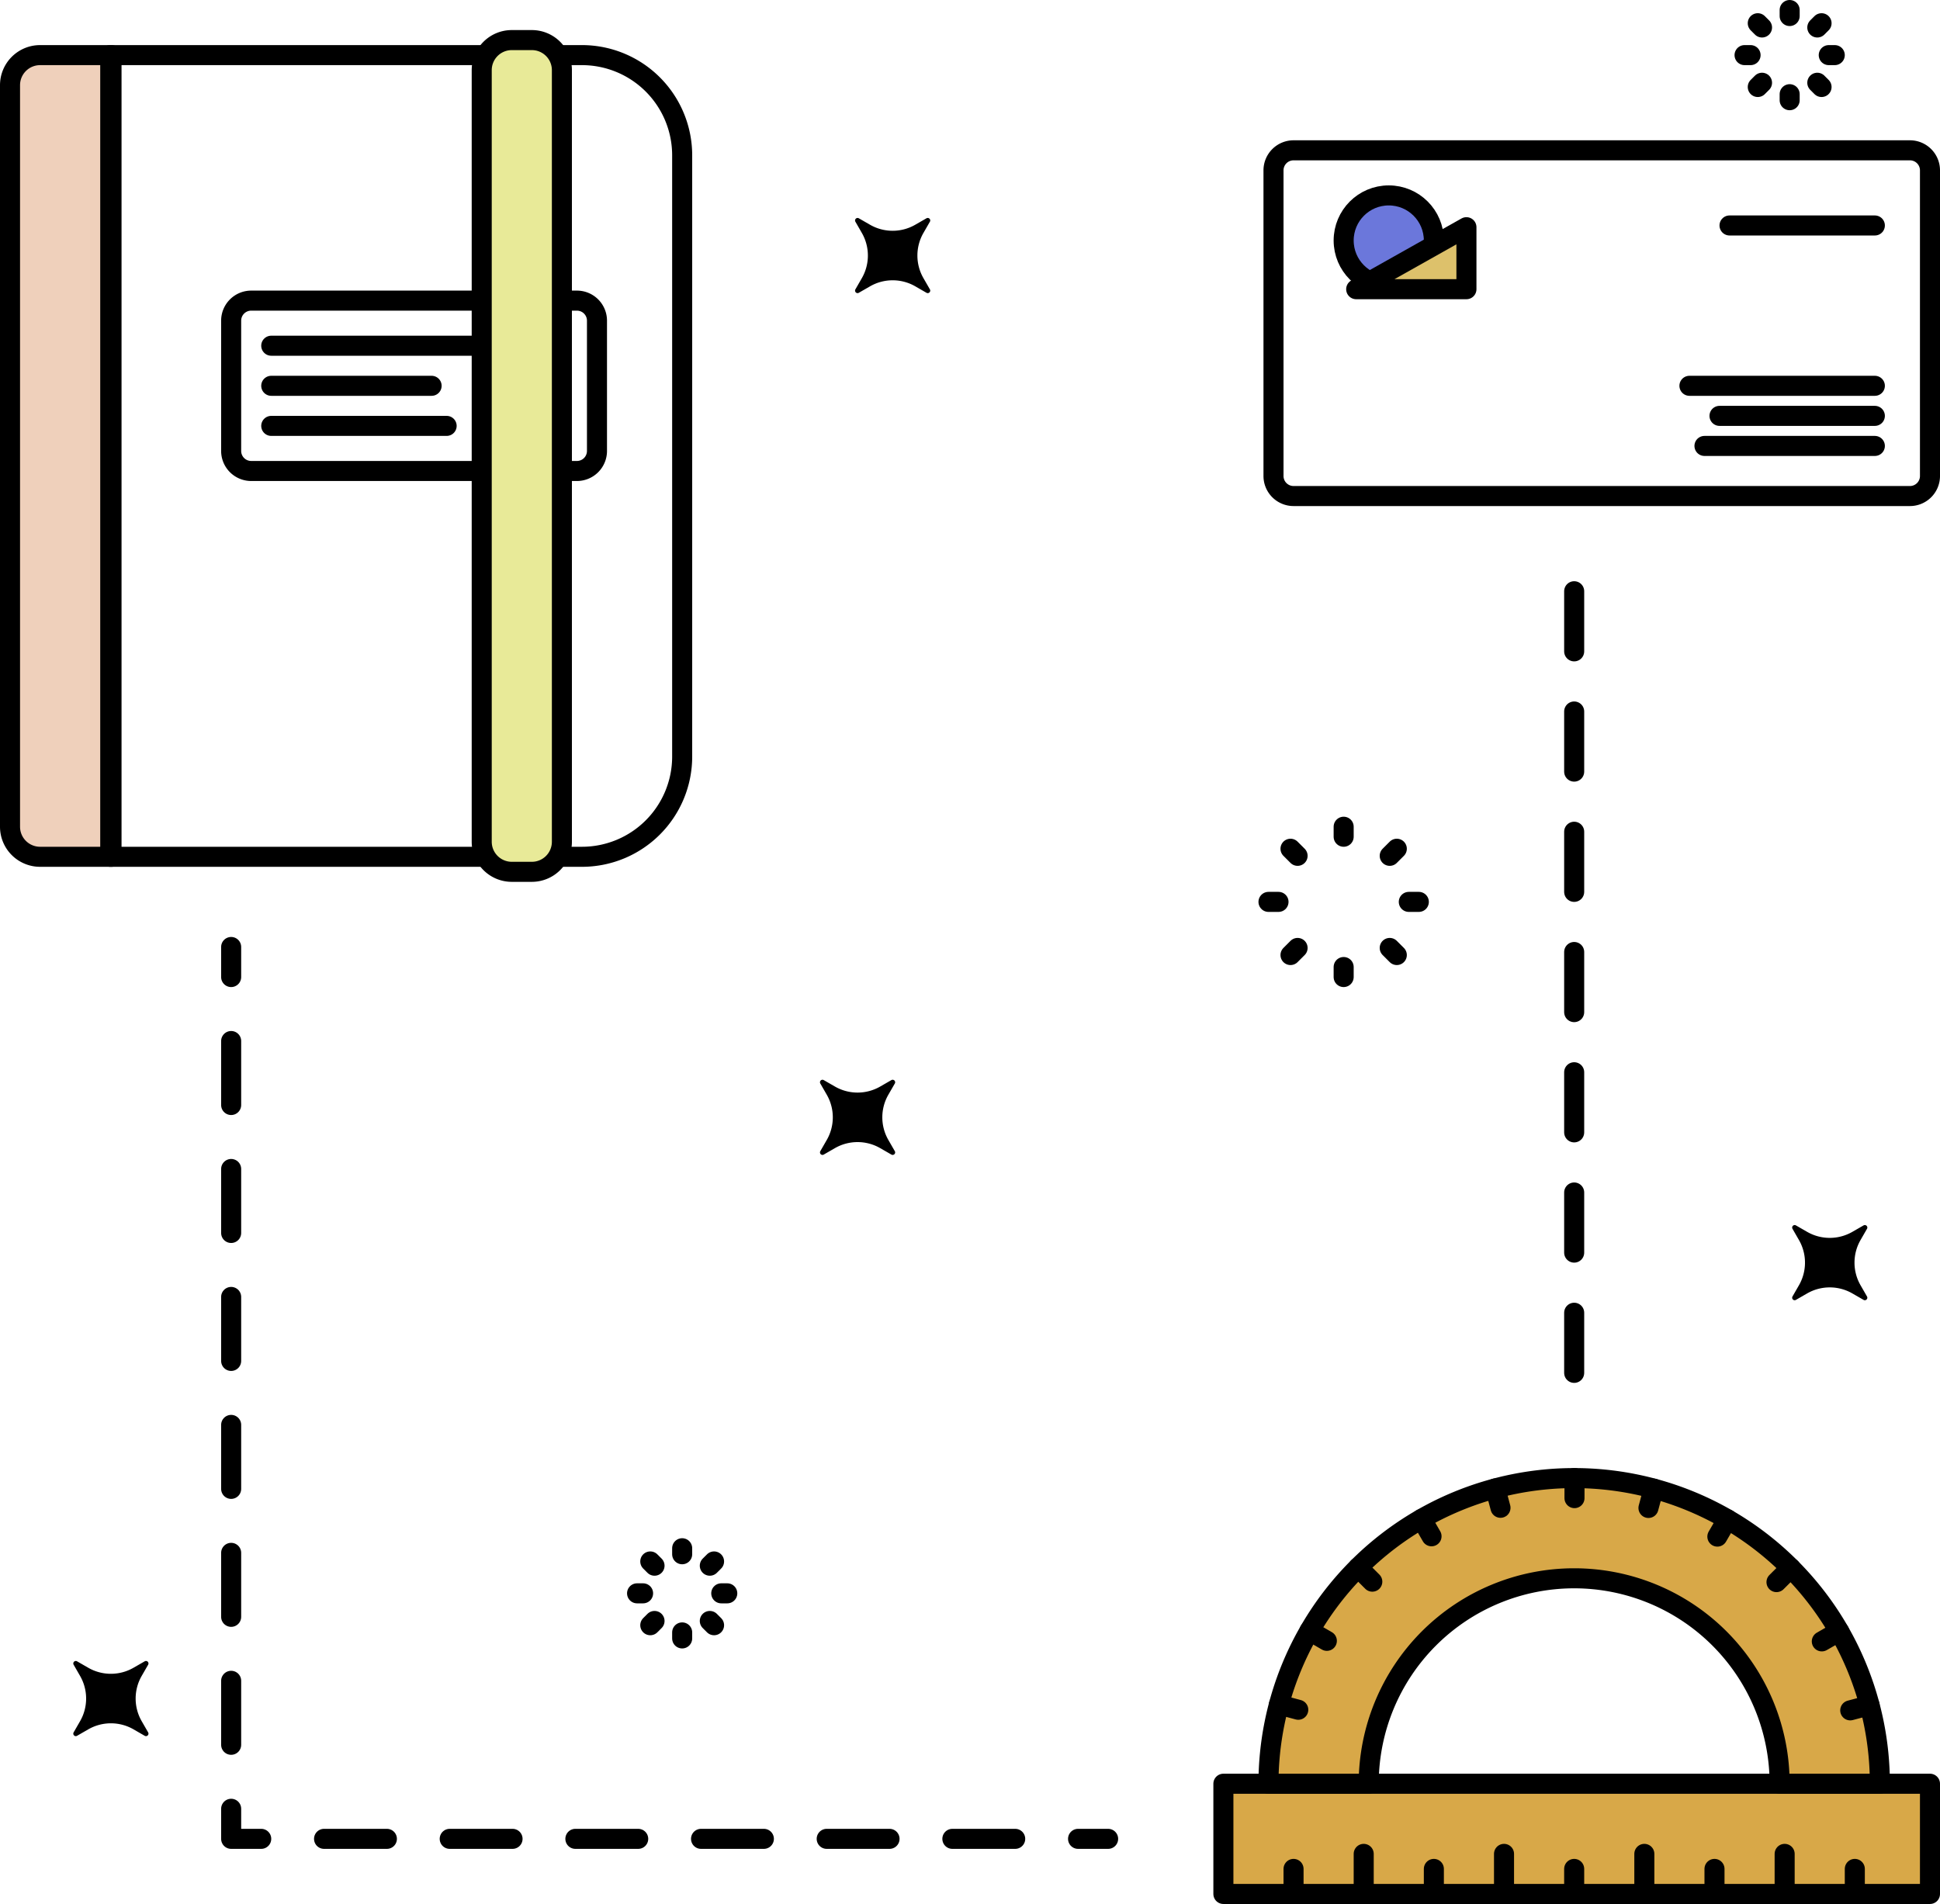 <?xml version="1.0" encoding="UTF-8"?>
<svg id="Gruppe_31" data-name="Gruppe 31" xmlns="http://www.w3.org/2000/svg" viewBox="0 0 387.127 380">
  <defs>
    <style>
      .cls-1, .cls-10, .cls-11, .cls-12, .cls-13, .cls-2, .cls-3, .cls-4, .cls-5, .cls-6, .cls-7, .cls-8, .cls-9 {
        stroke: #000;
        stroke-linecap: round;
        stroke-linejoin: round;
      }

      .cls-1, .cls-13, .cls-2, .cls-3, .cls-4, .cls-5, .cls-6, .cls-7, .cls-8, .cls-9 {
        stroke-miterlimit: 10;
      }

      .cls-1, .cls-3, .cls-4, .cls-7, .cls-9 {
        fill-rule: evenodd;
      }

      .cls-10, .cls-11, .cls-12, .cls-13, .cls-2, .cls-4 {
        fill: none;
      }

      .cls-10, .cls-11, .cls-12, .cls-13, .cls-2, .cls-3, .cls-4, .cls-5, .cls-6, .cls-7, .cls-8, .cls-9 {
        stroke-width: 4px;
      }

      .cls-3 {
        fill: #efd0bb;
      }

      .cls-5 {
        fill: #e8ea98;
      }

      .cls-6 {
        fill: #6b77db;
      }

      .cls-7 {
        fill: #ddc16b;
      }

      .cls-8, .cls-9 {
        fill: #d8a848;
      }

      .cls-11 {
        stroke-dasharray: 12.769 12.769;
      }

      .cls-12 {
        stroke-dasharray: 12.538 12.538;
      }

      .cls-13 {
        stroke-dasharray: 12;
      }
    </style>
  </defs>
  <path id="Pfad_99" data-name="Pfad 99" class="cls-1" d="M26.894,333.285,29.127,332l-1.285,2.232a9.556,9.556,0,0,0,0,9.535L29.127,346,26.9,344.715a9.556,9.556,0,0,0-9.535,0L15.127,346l1.285-2.232a9.556,9.556,0,0,0,0-9.535L15.127,332l2.232,1.285A9.556,9.556,0,0,0,26.894,333.285Z"/>
  <path id="Pfad_100" data-name="Pfad 100" class="cls-1" d="M369.894,246.285,372.126,245l-1.285,2.232a9.556,9.556,0,0,0,0,9.535L372.126,259l-2.232-1.285a9.556,9.556,0,0,0-9.535,0L358.127,259l1.285-2.232a9.556,9.556,0,0,0,0-9.535L358.127,245l2.232,1.285A9.556,9.556,0,0,0,369.894,246.285Z"/>
  <path id="Pfad_101" data-name="Pfad 101" class="cls-1" d="M175.894,217.285,178.126,216l-1.285,2.232a9.556,9.556,0,0,0,0,9.535L178.126,230l-2.232-1.285a9.556,9.556,0,0,0-9.535,0L164.127,230l1.285-2.232a9.556,9.556,0,0,0,0-9.535L164.127,216l2.232,1.285A9.556,9.556,0,0,0,175.894,217.285Z"/>
  <path id="Pfad_102" data-name="Pfad 102" class="cls-1" d="M182.894,45.285,185.127,44l-1.285,2.232a9.556,9.556,0,0,0,0,9.535L185.127,58,182.9,56.715a9.556,9.556,0,0,0-9.535,0L171.127,58l1.285-2.232a9.556,9.556,0,0,0,0-9.535L171.127,44l2.232,1.285A9.556,9.556,0,0,0,182.894,45.285Z"/>
  <g id="Gruppe_26" data-name="Gruppe 26">
    <line id="Linie_44" data-name="Linie 44" class="cls-2" y2="2" transform="translate(268.127 165)"/>
    <line id="Linie_45" data-name="Linie 45" class="cls-2" x1="1.414" y2="1.415" transform="translate(277.319 169.393)"/>
    <line id="Linie_46" data-name="Linie 46" class="cls-2" x1="2" transform="translate(281.127 180)"/>
    <line id="Linie_47" data-name="Linie 47" class="cls-2" x1="1.414" y1="1.415" transform="translate(277.319 189.192)"/>
    <line id="Linie_48" data-name="Linie 48" class="cls-2" y1="2" transform="translate(268.127 193)"/>
    <line id="Linie_49" data-name="Linie 49" class="cls-2" y1="1.415" x2="1.414" transform="translate(257.52 189.192)"/>
    <line id="Linie_50" data-name="Linie 50" class="cls-2" x2="2" transform="translate(253.127 180)"/>
    <line id="Linie_51" data-name="Linie 51" class="cls-2" x2="1.414" y2="1.415" transform="translate(257.52 169.393)"/>
  </g>
  <g id="Gruppe_27" data-name="Gruppe 27">
    <line id="Linie_52" data-name="Linie 52" class="cls-2" y2="1.2" transform="translate(136.127 309)"/>
    <line id="Linie_53" data-name="Linie 53" class="cls-2" x1="0.849" y2="0.849" transform="translate(141.642 311.636)"/>
    <line id="Linie_54" data-name="Linie 54" class="cls-2" x1="1.2" transform="translate(143.927 318)"/>
    <line id="Linie_55" data-name="Linie 55" class="cls-2" x1="0.849" y1="0.849" transform="translate(141.642 323.515)"/>
    <line id="Linie_56" data-name="Linie 56" class="cls-2" y1="1.2" transform="translate(136.127 325.8)"/>
    <line id="Linie_57" data-name="Linie 57" class="cls-2" y1="0.849" x2="0.848" transform="translate(129.763 323.515)"/>
    <line id="Linie_58" data-name="Linie 58" class="cls-2" x2="1.2" transform="translate(127.127 318)"/>
    <line id="Linie_59" data-name="Linie 59" class="cls-2" x2="0.848" y2="0.849" transform="translate(129.763 311.636)"/>
  </g>
  <g id="Gruppe_28" data-name="Gruppe 28">
    <line id="Linie_60" data-name="Linie 60" class="cls-2" y2="1.2" transform="translate(357.127 2)"/>
    <line id="Linie_61" data-name="Linie 61" class="cls-2" x1="0.849" y2="0.849" transform="translate(362.642 4.636)"/>
    <line id="Linie_62" data-name="Linie 62" class="cls-2" x1="1.2" transform="translate(364.927 11)"/>
    <line id="Linie_63" data-name="Linie 63" class="cls-2" x1="0.849" y1="0.849" transform="translate(362.642 16.515)"/>
    <line id="Linie_64" data-name="Linie 64" class="cls-2" y1="1.2" transform="translate(357.127 18.8)"/>
    <line id="Linie_65" data-name="Linie 65" class="cls-2" y1="0.849" x2="0.848" transform="translate(350.763 16.515)"/>
    <line id="Linie_66" data-name="Linie 66" class="cls-2" x2="1.2" transform="translate(348.127 11)"/>
    <line id="Linie_67" data-name="Linie 67" class="cls-2" x2="0.848" y2="0.849" transform="translate(350.763 4.636)"/>
  </g>
  <path id="Pfad_103" data-name="Pfad 103" class="cls-3" d="M22.253,171H8a6,6,0,0,1-6-6V17a6,6,0,0,1,6-6H22.253Z"/>
  <path id="Pfad_104" data-name="Pfad 104" class="cls-4" d="M116.127,171H22V11h94.127a20,20,0,0,1,20,20V151A20,20,0,0,1,116.127,171Z"/>
  <path id="Pfad_105" data-name="Pfad 105" class="cls-4" d="M115.127,94h-65a4,4,0,0,1-4-4V64a4,4,0,0,1,4-4h65a4,4,0,0,1,4,4V90A4,4,0,0,1,115.127,94Z"/>
  <line id="Linie_68" data-name="Linie 68" class="cls-2" x2="50" transform="translate(54.127 69)"/>
  <line id="Linie_69" data-name="Linie 69" class="cls-2" x2="32" transform="translate(54.127 77)"/>
  <line id="Linie_70" data-name="Linie 70" class="cls-2" x2="35" transform="translate(54.127 85)"/>
  <path id="Pfad_106" data-name="Pfad 106" class="cls-5" d="M106.127,174h-4a6,6,0,0,1-6-6V14a6,6,0,0,1,6-6h4a6,6,0,0,1,6,6V168A6,6,0,0,1,106.127,174Z"/>
  <path id="Pfad_107" data-name="Pfad 107" class="cls-4" d="M258.127,99h123a4,4,0,0,0,4-4V34a4,4,0,0,0-4-4h-123a4,4,0,0,0-4,4V95A4,4,0,0,0,258.127,99Z"/>
  <circle id="Ellipse_10" data-name="Ellipse 10" class="cls-6" cx="9" cy="9" r="9" transform="translate(268.127 39)"/>
  <path id="Pfad_108" data-name="Pfad 108" class="cls-7" d="M292.627,45.344l-22,12.375h22Z"/>
  <line id="Linie_71" data-name="Linie 71" class="cls-2" x2="29" transform="translate(345.127 45)"/>
  <line id="Linie_72" data-name="Linie 72" class="cls-2" x1="37" transform="translate(337.127 77)"/>
  <line id="Linie_73" data-name="Linie 73" class="cls-2" x1="31" transform="translate(343.127 83)"/>
  <line id="Linie_74" data-name="Linie 74" class="cls-2" x1="34" transform="translate(340.127 89)"/>
  <rect id="Rechteck_26" data-name="Rechteck 26" class="cls-8" width="141" height="22" transform="translate(244.127 356)"/>
  <path id="Pfad_109" data-name="Pfad 109" class="cls-9" d="M314.127,315a41,41,0,0,1,41,41h20a61,61,0,0,0-122,0h20A41,41,0,0,1,314.127,315Z"/>
  <line id="Linie_75" data-name="Linie 75" class="cls-2" x2="3.863" y2="1.036" transform="translate(255.208 340.201)"/>
  <line id="Linie_76" data-name="Linie 76" class="cls-2" x2="3.463" y2="2.002" transform="translate(261.31 325.48)"/>
  <line id="Linie_77" data-name="Linie 77" class="cls-2" x2="2.827" y2="2.83" transform="translate(271.017 312.842)"/>
  <line id="Linie_78" data-name="Linie 78" class="cls-2" x2="1.998" y2="3.465" transform="translate(283.665 303.15)"/>
  <line id="Linie_79" data-name="Linie 79" class="cls-2" x2="1.031" y2="3.865" transform="translate(298.393 297.063)"/>
  <line id="Linie_80" data-name="Linie 80" class="cls-2" x1="0.005" y2="4" transform="translate(314.189 294.999)"/>
  <line id="Linie_81" data-name="Linie 81" class="cls-2" x1="1.04" y2="3.863" transform="translate(328.95 297.098)"/>
  <line id="Linie_82" data-name="Linie 82" class="cls-2" x1="2.005" y2="3.461" transform="translate(342.699 303.217)"/>
  <line id="Linie_83" data-name="Linie 83" class="cls-2" x1="2.834" y2="2.824" transform="translate(354.498 312.937)"/>
  <line id="Linie_84" data-name="Linie 84" class="cls-2" x1="3.468" y2="1.993" transform="translate(363.542 325.597)"/>
  <line id="Linie_85" data-name="Linie 85" class="cls-2" x1="3.866" y2="1.027" transform="translate(369.214 340.331)"/>
  <line id="Linie_86" data-name="Linie 86" class="cls-2" y1="4" transform="translate(258.127 373)"/>
  <line id="Linie_87" data-name="Linie 87" class="cls-2" y1="7" transform="translate(272.127 370)"/>
  <line id="Linie_88" data-name="Linie 88" class="cls-2" y1="4" transform="translate(286.127 373)"/>
  <line id="Linie_89" data-name="Linie 89" class="cls-2" y1="7" transform="translate(300.127 370)"/>
  <line id="Linie_90" data-name="Linie 90" class="cls-2" y1="4" transform="translate(314.127 373)"/>
  <line id="Linie_91" data-name="Linie 91" class="cls-2" y1="7" transform="translate(328.127 370)"/>
  <line id="Linie_92" data-name="Linie 92" class="cls-2" y1="4" transform="translate(342.127 373)"/>
  <line id="Linie_93" data-name="Linie 93" class="cls-2" y1="7" transform="translate(356.127 370)"/>
  <line id="Linie_94" data-name="Linie 94" class="cls-2" y1="4" transform="translate(370.127 373)"/>
  <g id="Gruppe_30" data-name="Gruppe 30">
    <g id="Gruppe_29" data-name="Gruppe 29">
      <line id="Linie_95" data-name="Linie 95" class="cls-10" y2="6" transform="translate(46.127 189)"/>
      <line id="Linie_96" data-name="Linie 96" class="cls-11" y2="146.846" transform="translate(46.127 207.769)"/>
      <path id="Pfad_110" data-name="Pfad 110" class="cls-10" d="M46.127,361v6h6"/>
      <line id="Linie_97" data-name="Linie 97" class="cls-12" x2="144.192" transform="translate(64.665 367)"/>
      <line id="Linie_98" data-name="Linie 98" class="cls-10" x2="6" transform="translate(215.127 367)"/>
    </g>
  </g>
  <line id="Linie_99" data-name="Linie 99" class="cls-13" y2="160" transform="translate(314.127 118)"/>
</svg>
